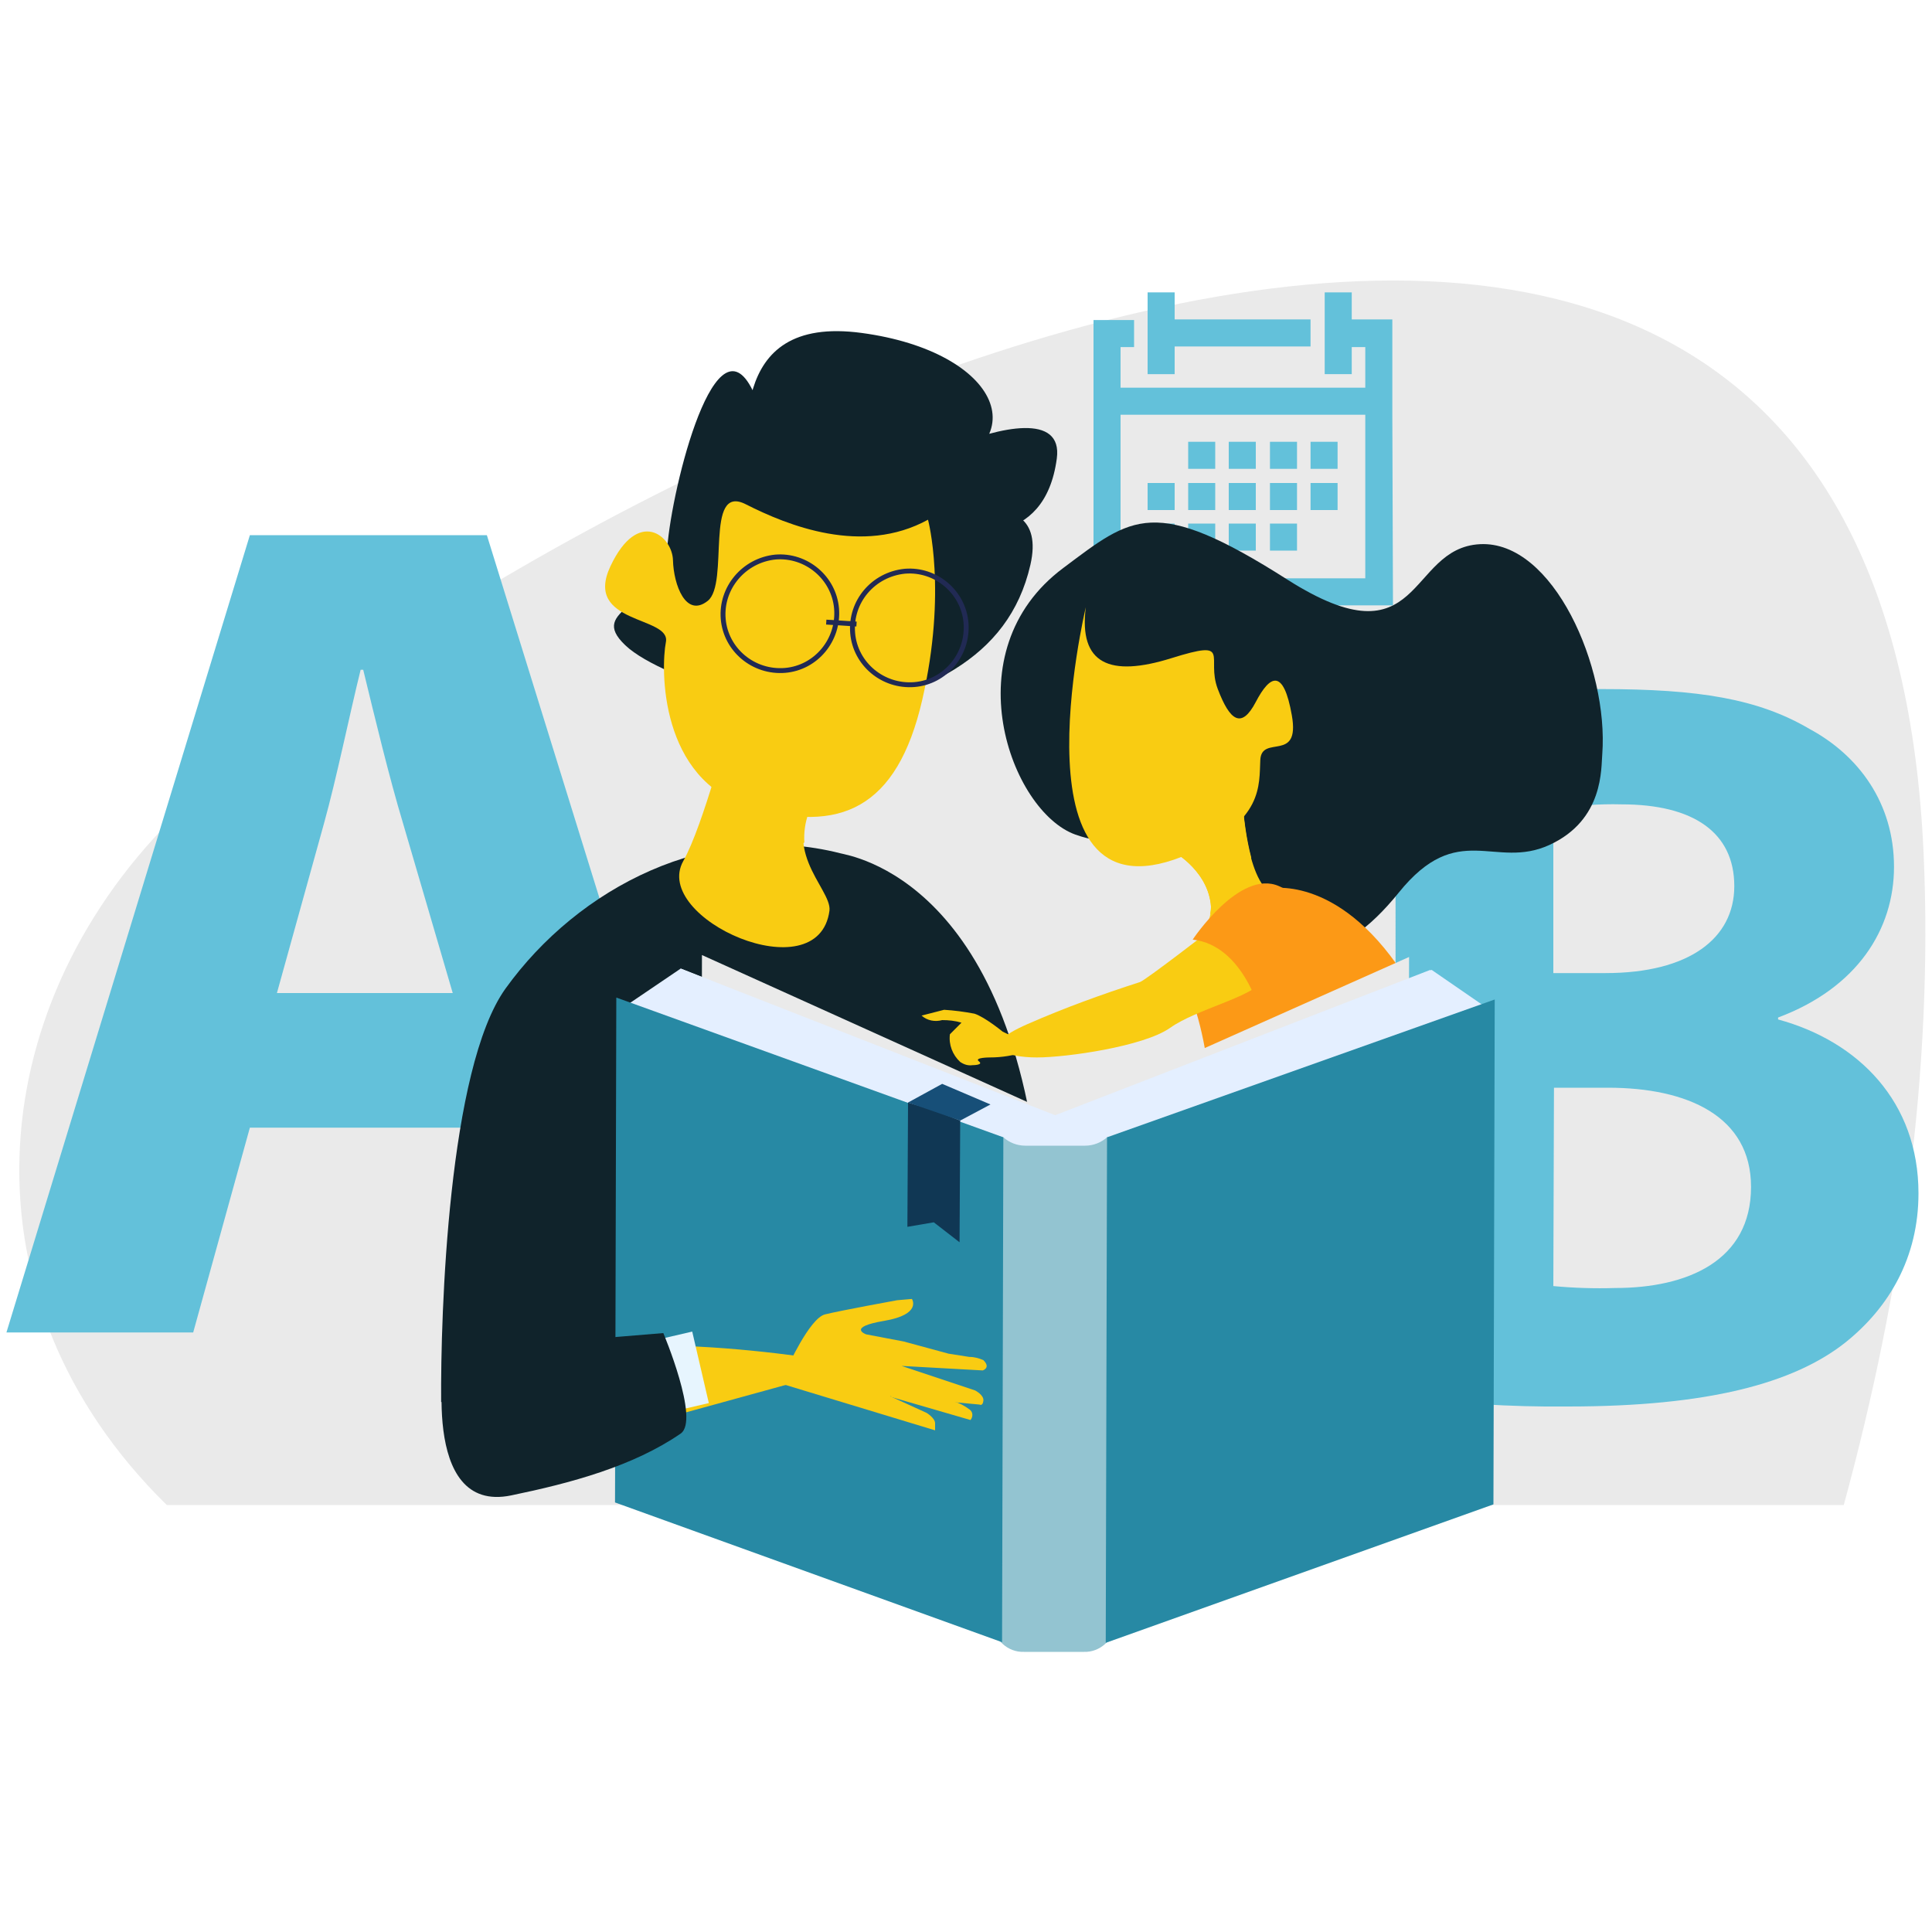 <?xml version="1.0" encoding="utf-8"?>
<!-- Generator: Adobe Illustrator 24.1.2, SVG Export Plug-In . SVG Version: 6.00 Build 0)  -->
<svg version="1.1" id="Layer_1" xmlns="http://www.w3.org/2000/svg" xmlns:xlink="http://www.w3.org/1999/xlink" x="0px" y="0px"
	 viewBox="0 0 300 300" style="enable-background:new 0 0 300 300;" xml:space="preserve">
<style type="text/css">
	.st0{fill:#EAEAEA;}
	.st1{fill:#63C1DA;}
	.st2{fill:#10232B;}
	.st3{fill:#F9CC12;}
	.st4{fill:none;stroke:#212A54;stroke-width:0.76;stroke-miterlimit:10;}
	.st5{fill:#FC9916;}
	.st6{fill:#E4EFFF;}
	.st7{fill:#93C4D1;}
	.st8{fill:#2789A4;}
	.st9{fill:#103754;}
	.st10{fill:#174F78;}
	.st11{fill:#E7F5FE;}
</style>
<g>
	<path class="st0" d="M26.5,127.4C-2.8,157-6.6,201.8,25.9,233.7h260.4c9.1-33.4,13.9-67.6,12.4-101.1
		C291.2-37.4,73.7,79.7,26.5,127.4z"/>
	<polygon class="st1" points="178.2,45.4 178.2,58.1 182.4,58.1 182.4,53.8 203.5,53.8 203.5,49.6 182.4,49.6 182.4,45.4 	"/>
	<path class="st1" d="M216.2,64.4V49.6h-6.3v-4.2h-4.2v12.7h4.2v-4.2h2.1v6.3h-38v-6.3h2.1v-4.2h-6.3V94h46.5L216.2,64.4z M212,89.8
		h-38V64.4h38V89.8z"/>
	<rect x="178.2" y="75" class="st1" width="4.2" height="4.2"/>
	<rect x="184.5" y="75" class="st1" width="4.2" height="4.2"/>
	<rect x="190.8" y="75" class="st1" width="4.2" height="4.2"/>
	<rect x="197.2" y="75" class="st1" width="4.2" height="4.2"/>
	<rect x="184.5" y="68.6" class="st1" width="4.2" height="4.2"/>
	<rect x="190.8" y="68.6" class="st1" width="4.2" height="4.2"/>
	<rect x="197.2" y="68.6" class="st1" width="4.2" height="4.2"/>
	<rect x="178.2" y="81.3" class="st1" width="4.2" height="4.2"/>
	<rect x="184.5" y="81.3" class="st1" width="4.2" height="4.2"/>
	<rect x="190.8" y="81.3" class="st1" width="4.2" height="4.2"/>
	<rect x="197.2" y="81.3" class="st1" width="4.2" height="4.2"/>
	<rect x="203.5" y="75" class="st1" width="4.2" height="4.2"/>
	<rect x="203.5" y="68.6" class="st1" width="4.2" height="4.2"/>
	<path class="st1" d="M38.8,175.1L30,206.9H1L38.8,83.1h36.8L114,206.9H83.9l-9.6-31.8H38.8z M70.3,154.2l-7.7-26.3
		c-2.2-7.3-4.4-16.5-6.2-23.9h-0.4c-1.8,7.3-3.7,16.7-5.7,23.9l-7.3,26.3L70.3,154.2z"/>
	<path class="st1" d="M216.7,109.3c6.5-1.3,19.6-2.3,32-2.3c15.1,0,24.3,1.5,32.3,6.2c7.6,4.1,13.1,11.5,13.1,21.4
		c0,9.7-5.7,18.8-18,23.4v0.3c12.5,3.4,21.8,12.8,21.8,27c0,9.9-4.5,17.7-11.4,23.2c-8,6.3-21.3,9.9-43,9.9
		c-9,0.1-17.9-0.5-26.8-1.6L216.7,109.3z M241.2,151.1h8.1c13,0,20-5.4,20-13.5c0-8.3-6.3-12.7-17.5-12.7c-3.5-0.1-7.1,0.2-10.6,0.7
		L241.2,151.1z M241.2,199.7c3.2,0.3,6.4,0.4,9.6,0.3c11.2,0,21.1-4.2,21.1-15.7c0-11-9.9-15.4-22.2-15.4h-8.4L241.2,199.7z"/>
	<path class="st2" d="M158.2,217.7c2.8-7.6,4.4-16.3,3.6-29c-3.4-52.1-29.9-55.8-31.3-56.2c-20.5-5.2-40.7,5.3-52,21
		c-8.9,12.4-10.1,50.5-10,64.2L158.2,217.7z"/>
	<path class="st2" d="M126.3,111.5c0,0-23.1-5.5-29.2-11.3s5.5-5.5,6.6-16.1s8.2-37.5,14-21.5s-2.4,21.7-1.9,14.2s-3.5-28,18-25.1
		s28,17.3,9.5,22.7s22.7-17.4,20.8-3.2s-14.5,11.6-18.8,11.1s18.1-9.5,14.7,5.4S143.3,108.1,126.3,111.5z"/>
	<path class="st3" d="M113.4,112c0,0-4.2,16.2-7.3,21.7c-5,8.9,21,20.5,22.7,7.7c0.4-3.5-8.7-9.9-1-18.9S113.4,112,113.4,112z"/>
	<path class="st3" d="M110.9,111.9c0,0,3.7,4.6-2.4,20.8c0,0,9.6,4.9,16.4-1.9c-0.2-3.1,0.9-6.1,3-8.4
		C135.6,113.4,110.9,111.9,110.9,111.9z"/>
	<path class="st3" d="M144.1,80.7c0,0,3,11.1-0.9,28s-12.8,20.8-26.8,16.6s-13.8-21.5-13-25.6S90.5,97,94.8,87.9s9.6-4.7,9.7-0.9
		s2,9,5.4,6.3s-0.6-18.3,5.9-15S133.9,86.3,144.1,80.7z"/>
	<path class="st4" d="M132.4,98.3c0.4,4.8,4.7,8.4,9.6,8c4.8-0.4,8.4-4.7,8-9.6c-0.4-4.8-4.7-8.4-9.5-8
		C135.6,89.2,132,93.4,132.4,98.3C132.4,98.3,132.4,98.3,132.4,98.3z"/>
	<path class="st4" d="M112.3,96.1c0.4,4.8,4.7,8.4,9.6,8c4.8-0.4,8.4-4.7,8-9.6c-0.4-4.8-4.7-8.4-9.5-8
		C115.5,87,111.9,91.3,112.3,96.1C112.3,96.1,112.3,96.1,112.3,96.1z"/>
	<line class="st4" x1="133" y1="96.9" x2="128.3" y2="96.6"/>
	<path class="st2" d="M248.8,117.1c-0.2,2.1,0.3,10.2-8.2,14.1s-14.2-4-23.4,7.4s-18.4,13-27.9-0.2s-12.2-5.2-22.3-8.8
		s-19.2-28.5-1.9-41.4c10.7-8,14.1-11.4,34.8,1.8c21.1,13.4,18.5-4.9,29.9-5.5S249.8,103.7,248.8,117.1z"/>
	<path class="st3" d="M183.5,149.4c3.4,3.1,7.1,4.5,10.4,3.4c4.4-1.4,7-6.9,7-13.9l-0.3,0.1c-6,2.3-7.4-9.6-7.7-15.2
		s-11.1,8.2-11.1,8.2s5.5,2.8,6.2,8.3C188.4,143.2,186.1,146,183.5,149.4z"/>
	<path class="st3" d="M187.9,142c2.5-2.6,4.7-5.6,6.4-8.8c-0.8-3.1-1.2-6.2-1.4-9.4c-0.4-5.5-11.1,8.2-11.1,8.2s5.5,2.8,6.2,8.3
		C188.1,140.9,188,141.4,187.9,142z"/>
	<path class="st3" d="M168.6,94.3c0,0-12.1,50.8,16.2,38.2c11.4-5.1,10.7-10.5,10.9-14.5s6.2,0.5,4.9-6.9s-3.4-6.3-5.6-2.1
		s-4,3-5.9-2s2.4-7.8-7.2-4.8S167.5,103.1,168.6,94.3z"/>
	<path class="st3" d="M189.5,171.4c0-2.3,0.2-5,0.2-5s4-2.3,4.8-1c0.7,1.9,1.3,4,1.7,6H189.5z"/>
	<path class="st5" d="M190.9,141.3c0,0-8,8.4-5.9,13.7s2.9,13.2,2.9,13.2l9.5-1.7C197.4,166.6,191.8,141.9,190.9,141.3z"/>
	<path class="st5" d="M192.1,171.4c-0.3-7.6-1.2-16-3.1-17.7c-4-3.6,0.9-15.4,7.9-15.7c0,0,10.6-2.5,20.9,13.1
		c4.1,6.5,7.8,13.3,10.9,20.4H192.1z"/>
	<path class="st3" d="M155.7,160.2c0,0-2.8-2.3-4.4-2.8c-1.6-0.3-3.1-0.5-4.7-0.6l-3.5,0.9c0.9,0.8,2.1,1,3.2,0.7c1,0,2,0.1,3,0.4
		l-1.8,1.8c-0.2,1.6,0.4,3.2,1.6,4.3c0.6,0.4,1.2,0.6,1.9,0.5c0,0,1.8,0,1-0.6s1.7-0.6,1.7-0.6c1.9,0,3.7-0.3,5.5-0.9
		C161.1,162.6,156.9,160.8,155.7,160.2z"/>
	<path class="st3" d="M188.1,144.3c0,0-10.2,7.9-11.1,8.2c-5.9,1.9-11.7,4-17.4,6.5c-8.5,3.7-3.2,5.2,1.4,5.2s16.6-1.7,20.7-4.6
		s12.5-4.7,14.4-7.3S188.1,144.3,188.1,144.3z"/>
	<path class="st5" d="M185.2,145.9c0,0,7.3-11,13.4-8.3s5.7,6.4,5.3,8.8s-8,11.5-8,11.5S193.3,146.8,185.2,145.9z"/>
	<polygon class="st0" points="108.8,227.5 157.2,249.4 172.1,176.8 109,148.3 	"/>
	<polygon class="st0" points="218.6,227.7 170.1,249.4 152.6,178.1 218.8,148.6 	"/>
	<polygon class="st6" points="104.7,164.3 110.5,152.3 105.7,150.4 96.7,156.5 	"/>
	<polygon class="st6" points="223.2,164.6 217.5,152.5 222.3,150.6 231.3,156.8 	"/>
	<polygon class="st6" points="105.5,223.3 156.8,243.4 172.6,176.6 105.7,150.4 	"/>
	<polygon class="st6" points="221.9,223.5 170.5,243.5 151.9,177.8 222.1,150.6 	"/>
	<path class="st7" d="M155.8,176.6c0.9,0.8,2.1,1.3,3.4,1.3h9.3c1.3,0,2.5-0.5,3.4-1.3h1.4l-0.2,75.5c-0.1,2.5-2.3,4.5-4.8,4.4H159
		c-2.5,0.1-4.7-1.9-4.8-4.4l0.2-75.5L155.8,176.6z"/>
	<polygon class="st8" points="95.5,233.3 155.6,255 155.8,176.6 95.7,154.9 	"/>
	<polygon class="st8" points="231.9,233.6 171.7,255.1 171.9,176.6 232.1,155.2 	"/>
	<polygon class="st9" points="140.9,190.5 145,189.8 149,192.9 149.1,174 145,172.4 141,171.2 	"/>
	<polygon class="st10" points="149.1,174 153.8,171.5 146.3,168.3 141,171.2 	"/>
	<path class="st3" d="M84.4,225.4l48.7-13.4c0,0-37.3-7.1-51.6,0.3S84.4,225.4,84.4,225.4z"/>
	<path class="st3" d="M122.2,212.5c0,0,3.5-7.8,5.9-8.4c2.4-0.6,11.2-2.2,11.2-2.2l2.3-0.2c0,0,1.6,2.4-4.3,3.4s-2.8,2.1-2.8,2.1
		l5.8,1.1l7,1.9l3.2,0.5c0.8,0,1.5,0.2,2.2,0.5c1.2,1.2-0.1,1.6-0.1,1.6l-12.6-0.7l11.4,3.8c0,0,1.4,0.7,1.3,1.6s-0.6,0.6-0.6,0.6
		l-13.9-1.3l5.7,2.6c0,0,1.3,0.8,1.3,1.6s0,1.1,0,1.1l-23.4-7.1L122.2,212.5z"/>
	<path class="st3" d="M140.1,214.4l7.9,3.2c0.9,0.2,1.8,0.7,2.6,1.3c0.5,0.4,0.5,1.1,0.1,1.6c0,0,0,0,0,0l-12.4-3.6L140.1,214.4z"/>
	
		<rect x="96.4" y="208.1" transform="matrix(0.974 -0.226 0.226 0.974 -45.611 28.689)" class="st11" width="12.5" height="11.4"/>
	<path class="st2" d="M69.1,209.8l33.9-2.8c0,0,5.7,13.5,2.7,15.6c-7.4,5.1-17.1,7.7-26.3,9.6C65,235.2,69.1,209.8,69.1,209.8z"/>
</g>
</svg>
